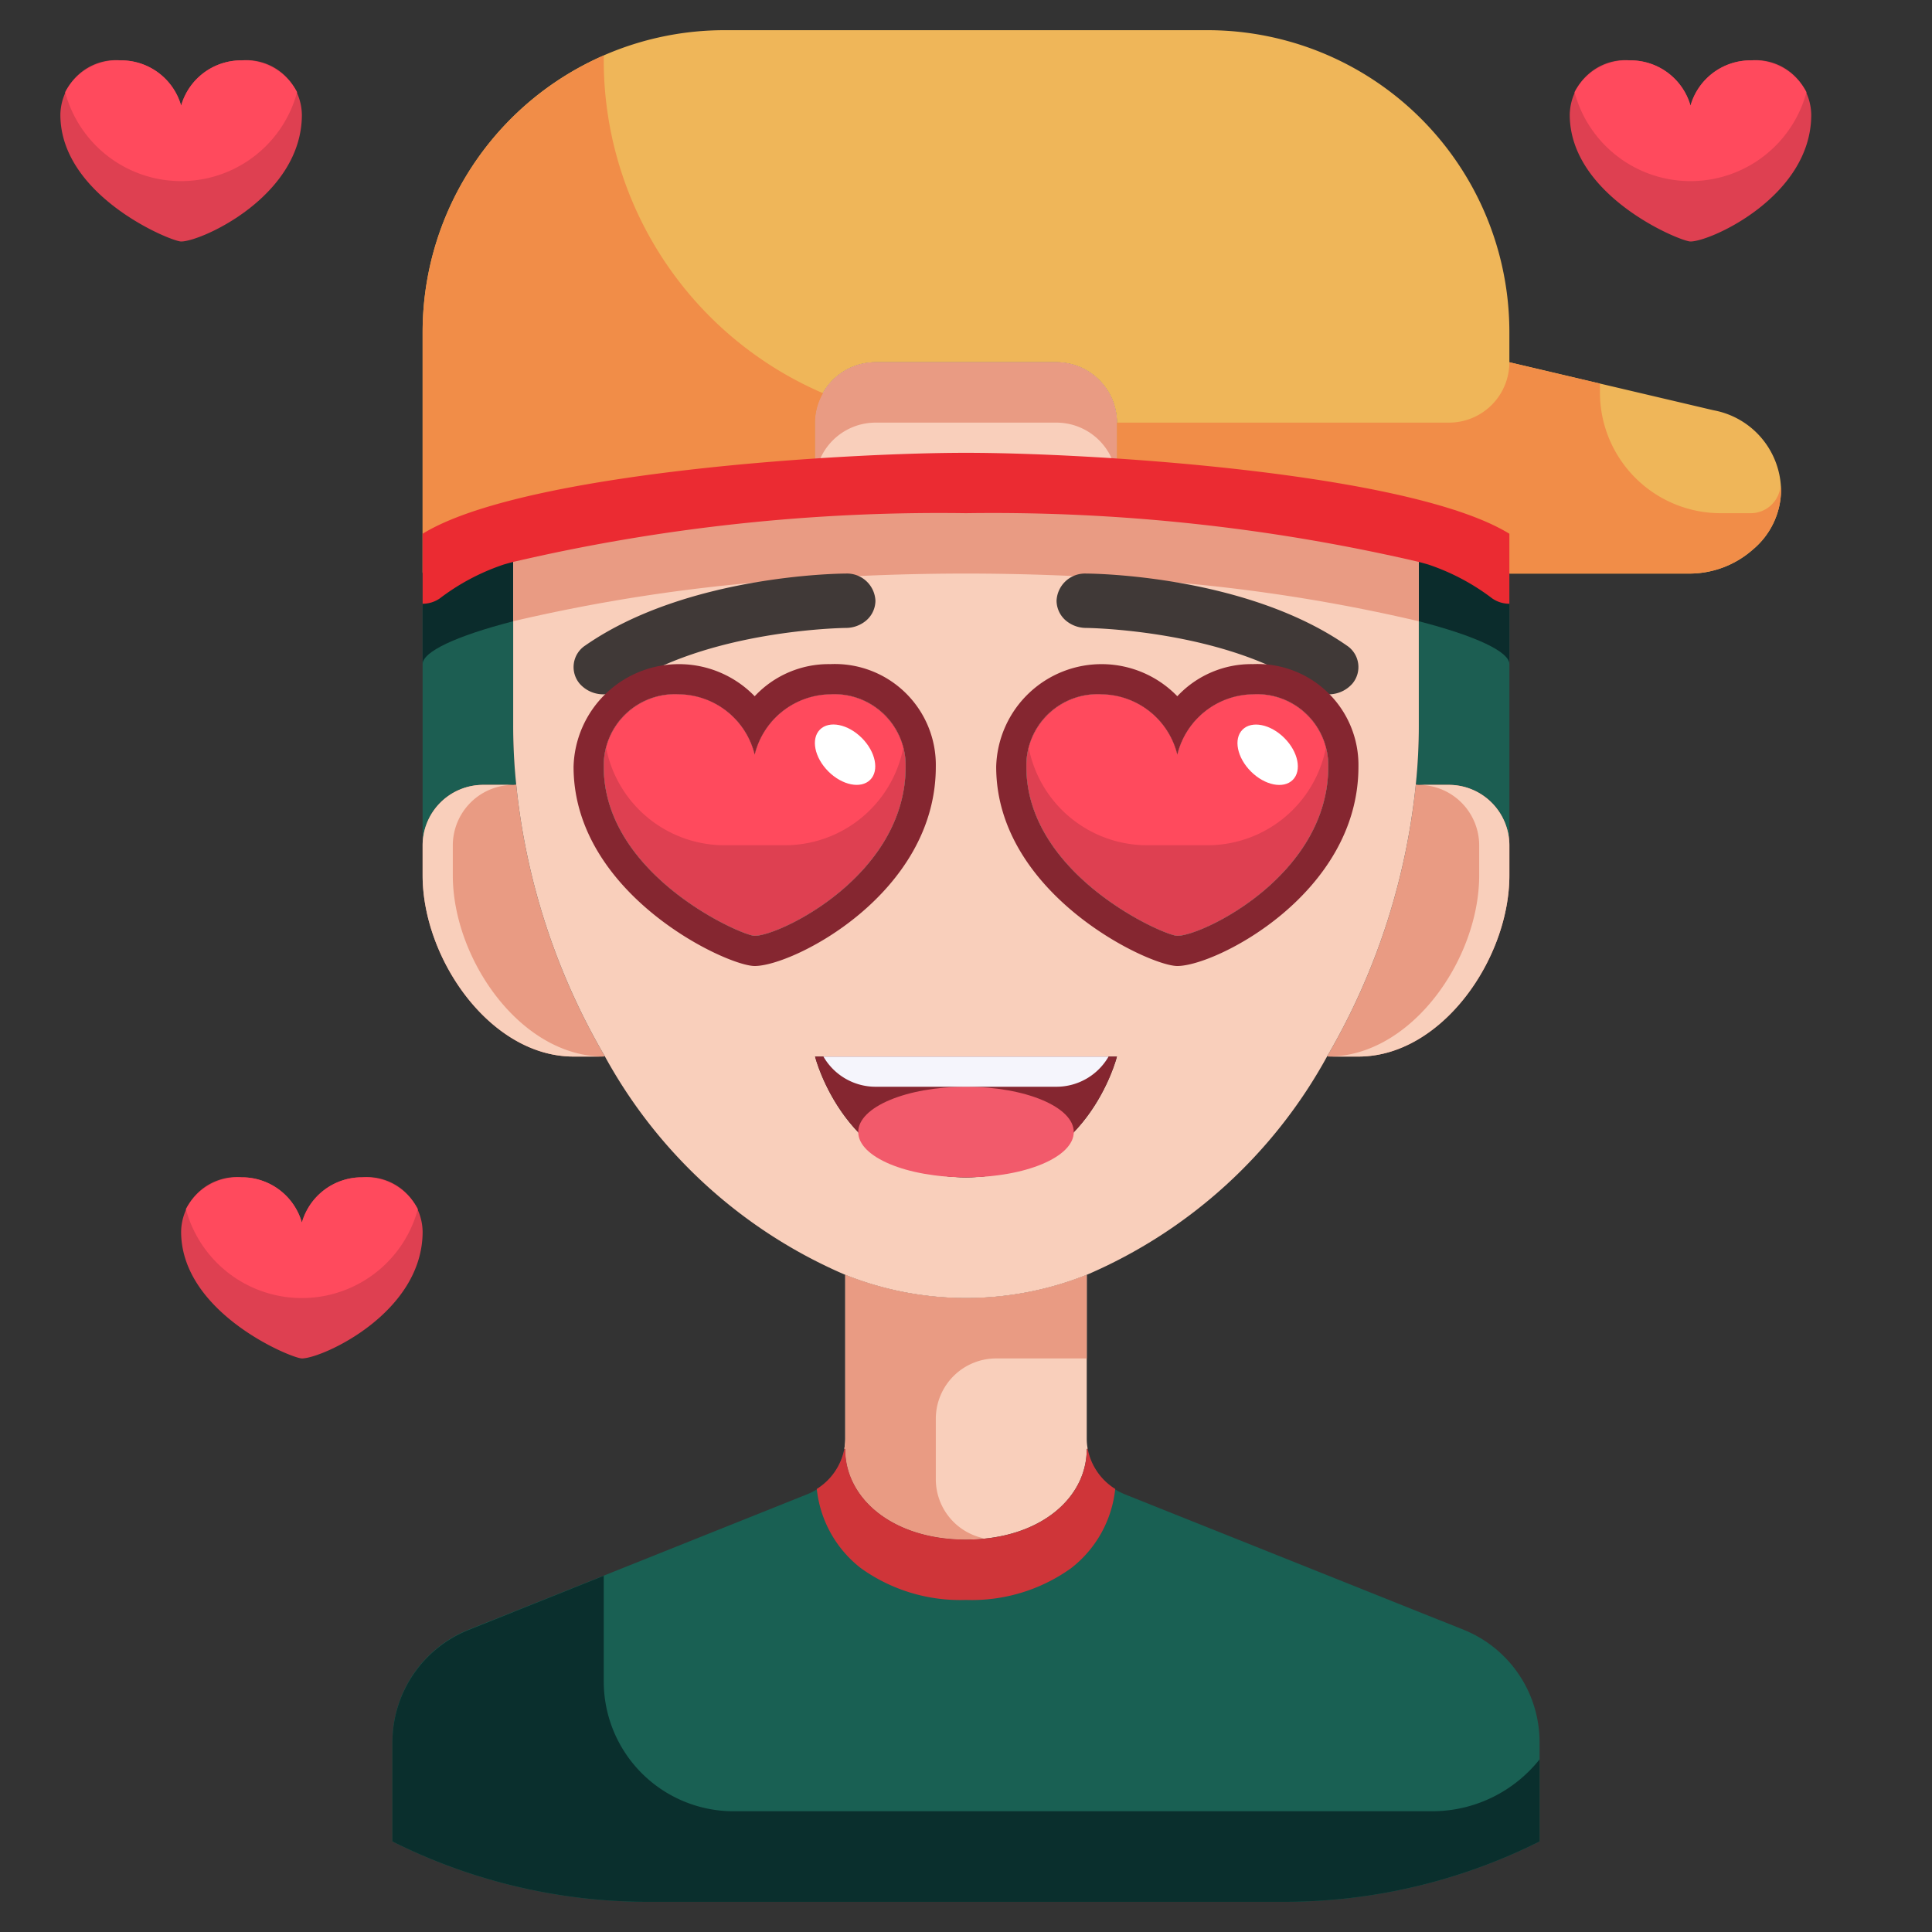 <?xml version="1.0" encoding="UTF-8"?> <svg xmlns="http://www.w3.org/2000/svg" xmlns:xlink="http://www.w3.org/1999/xlink" version="1.1" width="512" height="512" x="0" y="0" viewBox="0 0 64 64" style="enable-background:new 0 0 512 512" xml:space="preserve" class=""><rect x="0" y="0" width="64" height="64" fill="#333333" stroke="none"/><g><g data-name="13-Love"><path fill="#de4051" d="M12 39a1.838 1.838 0 0 1 2 1.8c0 2.7-3.33 4.2-4 4.2-.33 0-4-1.5-4-4.2A1.838 1.838 0 0 1 8 39a2.067 2.067 0 0 1 2 1.5 2.067 2.067 0 0 1 2-1.5zM58 2a1.838 1.838 0 0 1 2 1.8C60 6.5 56.67 8 56 8c-.33 0-4-1.5-4-4.2A1.838 1.838 0 0 1 54 2a2.067 2.067 0 0 1 2 1.5A2.067 2.067 0 0 1 58 2z" opacity="1" data-original="#de4051"></path><path fill="#1c5e52" d="M17 24a18.942 18.942 0 0 0 .1 1.99L17 26h-1a2.006 2.006 0 0 0-2 2v-9c0-.41 1.1-.93 3-1.42zM50 19v9a2.006 2.006 0 0 0-2-2h-1l-.1-.01A18.942 18.942 0 0 0 47 24v-6.42c1.9.49 3 1.01 3 1.42z" opacity="1" data-original="#1c5e52"></path><path fill="#de4051" d="M27.5 23a2.358 2.358 0 0 1 2.5 2.4c0 3.6-4.17 5.6-5 5.6-.42 0-5-2-5-5.6a2.358 2.358 0 0 1 2.5-2.4 2.619 2.619 0 0 1 2.5 2 2.619 2.619 0 0 1 2.5-2zM44 25.4c0 3.6-4.17 5.6-5 5.6-.42 0-5-2-5-5.6a2.358 2.358 0 0 1 2.5-2.4 2.619 2.619 0 0 1 2.5 2 2.619 2.619 0 0 1 2.5-2 2.358 2.358 0 0 1 2.5 2.4z" opacity="1" data-original="#de4051"></path><path fill="#efb659" d="M56.76 13.59A2.731 2.731 0 0 1 59 16.27a2.594 2.594 0 0 1-.93 1.93A3.169 3.169 0 0 1 56 19h-6v-7zM17 17.58c-1.9.49-3 1.01-3 1.42v-8A10 10 0 0 1 24 1h16a10 10 0 0 1 10 10v8c0-.41-1.1-.93-3-1.42a56.67 56.67 0 0 0-10.01-1.42L37 16v-2a2.006 2.006 0 0 0-2-2h-6a2.006 2.006 0 0 0-2 2v2l.01.16A56.67 56.67 0 0 0 17 17.58z" opacity="1" data-original="#efb659" class=""></path><path fill="#196053" d="M28 48c0 1.66 1.6 3 4 3s4-1.34 4-3l.03-.01a2.013 2.013 0 0 0 1.23 1.51l11.23 4.49A4.015 4.015 0 0 1 51 57.71V61a18.874 18.874 0 0 1-8.47 2H21.47A18.874 18.874 0 0 1 13 61v-3.29a4.015 4.015 0 0 1 2.51-3.72l11.23-4.49a2.013 2.013 0 0 0 1.23-1.51z" opacity="1" data-original="#196053"></path><path fill="#f9cfbb" d="M36.99 16.16c-1.58-.1-3.26-.16-4.99-.16s-3.41.06-4.99.16L27 16v-2a2.006 2.006 0 0 1 2-2h6a2.006 2.006 0 0 1 2 2v2z" opacity="1" data-original="#f9cfbb"></path><path fill="#e99b83" d="M17.1 25.99a22.28 22.28 0 0 0 2.93 8.99L20 35h-1c-2.76 0-5-3.24-5-6v-1a2.006 2.006 0 0 1 2-2h1zM50 28v1c0 2.76-2.24 6-5 6h-1l-.03-.02a22.28 22.28 0 0 0 2.93-8.99l.1.01h1a2.006 2.006 0 0 1 2 2z" opacity="1" data-original="#e99b83"></path><path fill="#f9cfbb" d="M36 47.65a1.87 1.87 0 0 0 .03.34L36 48c0 1.66-1.6 3-4 3s-4-1.34-4-3l-.03-.01a1.87 1.87 0 0 0 .03-.34v-5.42a10.775 10.775 0 0 0 8 0z" opacity="1" data-original="#f9cfbb"></path><path fill="#f9cfbb" d="M39 31c.83 0 5-2 5-5.6a2.358 2.358 0 0 0-2.5-2.4 2.619 2.619 0 0 0-2.5 2 2.619 2.619 0 0 0-2.5-2 2.358 2.358 0 0 0-2.5 2.4c0 3.6 4.58 5.6 5 5.6zm-19-5.6c0 3.6 4.58 5.6 5 5.6.83 0 5-2 5-5.6a2.358 2.358 0 0 0-2.5-2.4 2.619 2.619 0 0 0-2.5 2 2.619 2.619 0 0 0-2.5-2 2.358 2.358 0 0 0-2.5 2.4zm16 16.83a10.775 10.775 0 0 1-8 0 16.493 16.493 0 0 1-7.97-7.25 22.28 22.28 0 0 1-2.93-8.99A18.942 18.942 0 0 1 17 24v-6.42a56.67 56.67 0 0 1 10.01-1.42c1.58-.1 3.26-.16 4.99-.16s3.41.06 4.99.16A56.67 56.67 0 0 1 47 17.58V24a18.942 18.942 0 0 1-.1 1.99 22.28 22.28 0 0 1-2.93 8.99A16.493 16.493 0 0 1 36 42.23zM37 35H27s1 4 5 4 5-4 5-4z" opacity="1" data-original="#f9cfbb"></path><path fill="#de4051" d="M6 8c.67 0 4-1.5 4-4.2A1.838 1.838 0 0 0 8 2a2.067 2.067 0 0 0-2 1.5A2.067 2.067 0 0 0 4 2a1.838 1.838 0 0 0-2 1.8C2 6.5 5.67 8 6 8z" opacity="1" data-original="#de4051"></path><path fill="#852630" d="M27 35h10s-1 4-5 4-5-4-5-4z" opacity="1" data-original="#852630"></path><path fill="#e99b83" d="M35 12h-6a2.006 2.006 0 0 0-2 2v2a2.006 2.006 0 0 1 2-2h6a2.006 2.006 0 0 1 2 2v-2a2.006 2.006 0 0 0-2-2z" opacity="1" data-original="#e99b83"></path><path fill="#0b2c2c" d="M17 20.58v-3c-1.9.49-3 1.01-3 1.42v3c0-.41 1.1-.93 3-1.42zM47 17.58v3c1.9.49 3 1.01 3 1.42v-3c0-.41-1.1-.93-3-1.42z" opacity="1" data-original="#0b2c2c"></path><path fill="#e99b83" d="M27.01 19.16c1.58-.1 3.26-.16 4.99-.16s3.41.06 4.99.16A56.67 56.67 0 0 1 47 20.58v-3a56.67 56.67 0 0 0-10.01-1.42c-1.58-.1-3.26-.16-4.99-.16s-3.41.06-4.99.16A56.67 56.67 0 0 0 17 17.58v3a56.67 56.67 0 0 1 10.01-1.42z" opacity="1" data-original="#e99b83"></path><path fill="#f9cfbb" d="M48 26h-1a2.006 2.006 0 0 1 2 2v1c0 2.76-2.24 6-5 6h1c2.76 0 5-3.24 5-6v-1a2.006 2.006 0 0 0-2-2zM15 29v-1a2.006 2.006 0 0 1 2-2h-1a2.006 2.006 0 0 0-2 2v1c0 2.76 2.24 6 5 6h1c-2.76 0-5-3.24-5-6z" opacity="1" data-original="#f9cfbb"></path><path fill="#e99b83" d="M31 49v-2a2 2 0 0 1 2-2h3v-2.77a10.775 10.775 0 0 1-8 0v5.42a1.87 1.87 0 0 1-.03.34L28 48c0 1.66 1.6 3 4 3a5.931 5.931 0 0 0 .593-.042A2 2 0 0 1 31 49z" opacity="1" data-original="#e99b83"></path><path fill="#cf3539" d="M28.521 51.95A5.643 5.643 0 0 0 32 53a5.643 5.643 0 0 0 3.479-1.05 3.825 3.825 0 0 0 1.464-2.627 2.006 2.006 0 0 1-.913-1.333L36 48c0 1.66-1.6 3-4 3s-4-1.34-4-3l-.03-.01a2.006 2.006 0 0 1-.913 1.333 3.825 3.825 0 0 0 1.464 2.627z" opacity="1" data-original="#cf3539"></path><path fill="#0a2f2d" d="M48.545 59.864a4.59 4.59 0 0 1-1.107.136H24.3a4.3 4.3 0 0 1-4.3-4.3v-3.5L15.51 54A4.015 4.015 0 0 0 13 57.71V61a18.874 18.874 0 0 0 8.47 2h21.06A18.874 18.874 0 0 0 51 61v-2.718a4.551 4.551 0 0 1-2.455 1.582z" opacity="1" data-original="#0a2f2d"></path><g fill="#f18d48"><path d="M58 17h-1a4 4 0 0 1-4-4v-.294L50 12v7h6a3.169 3.169 0 0 0 2.07-.8 2.594 2.594 0 0 0 .93-1.93c0-.064-.012-.125-.017-.187A.991.991 0 0 1 58 17zM20 2v-.161A10 10 0 0 0 14 11v8c0-.41 1.1-.93 3-1.42a56.67 56.67 0 0 1 10.01-1.42L27 16v-2a1.97 1.97 0 0 1 .265-.974A12 12 0 0 1 20 2zM48 14H37v2l-.01.16A56.67 56.67 0 0 1 47 17.58c1.9.49 3 1.01 3 1.42v-7a2 2 0 0 1-2 2z" fill="#f18d48" opacity="1" data-original="#f18d48" class=""></path></g><ellipse cx="32" cy="37.5" fill="#f25a6b" rx="3.57" ry="1.5" opacity="1" data-original="#f25a6b"></ellipse><path fill="#f5f5fc" d="M29 36h6a1.994 1.994 0 0 0 1.723-1h-9.446A1.994 1.994 0 0 0 29 36z" opacity="1" data-original="#f5f5fc"></path><path fill="#403937" d="M35.389 20.618A.874.874 0 0 1 35 19.9a.944.944 0 0 1 .986-.9c.214 0 5.274.052 8.625 2.382a.853.853 0 0 1 .19 1.262 1.043 1.043 0 0 1-1.376.173c-2.823-1.963-7.4-2.016-7.45-2.016a1.044 1.044 0 0 1-.586-.183zM28.611 20.618A.874.874 0 0 0 29 19.9a.944.944 0 0 0-.986-.9c-.214 0-5.274.052-8.625 2.382a.853.853 0 0 0-.19 1.262 1.043 1.043 0 0 0 1.376.173c2.823-1.963 7.4-2.016 7.45-2.016a1.044 1.044 0 0 0 .586-.183z" opacity="1" data-original="#403937"></path><path fill="#ff4a5d" d="M41.5 23a2.619 2.619 0 0 0-2.5 2 2.619 2.619 0 0 0-2.5-2 2.383 2.383 0 0 0-2.422 1.771A4 4 0 0 0 38 28h2a4 4 0 0 0 3.922-3.229A2.383 2.383 0 0 0 41.5 23zM27.5 23a2.619 2.619 0 0 0-2.5 2 2.619 2.619 0 0 0-2.5-2 2.383 2.383 0 0 0-2.422 1.771A4 4 0 0 0 24 28h2a4 4 0 0 0 3.922-3.229A2.383 2.383 0 0 0 27.5 23z" opacity="1" data-original="#ff4a5d"></path><path fill="#852630" d="M41.5 22a3.353 3.353 0 0 0-2.5 1.064 3.492 3.492 0 0 0-6 2.336c0 4.222 5.059 6.6 6 6.6 1.285 0 6-2.4 6-6.6a3.345 3.345 0 0 0-3.5-3.4zM39 31c-.42 0-5-2-5-5.6a2.358 2.358 0 0 1 2.5-2.4 2.619 2.619 0 0 1 2.5 2 2.619 2.619 0 0 1 2.5-2 2.358 2.358 0 0 1 2.5 2.4c0 3.6-4.17 5.6-5 5.6zM27.5 22a3.353 3.353 0 0 0-2.5 1.064 3.492 3.492 0 0 0-6 2.336c0 4.222 5.059 6.6 6 6.6 1.285 0 6-2.4 6-6.6a3.345 3.345 0 0 0-3.5-3.4zM25 31c-.42 0-5-2-5-5.6a2.358 2.358 0 0 1 2.5-2.4 2.619 2.619 0 0 1 2.5 2 2.619 2.619 0 0 1 2.5-2 2.358 2.358 0 0 1 2.5 2.4c0 3.6-4.17 5.6-5 5.6z" opacity="1" data-original="#852630"></path><ellipse cx="42" cy="25" fill="#ffffff" rx=".784" ry="1.177" transform="rotate(-45 41.999 25.01)" opacity="1" data-original="#ffffff"></ellipse><ellipse cx="28" cy="25" fill="#ffffff" rx=".784" ry="1.177" transform="rotate(-45 27.997 25.007)" opacity="1" data-original="#ffffff"></ellipse><path fill="#ff4a5d" d="M58 2a2.067 2.067 0 0 0-2 1.5A2.067 2.067 0 0 0 54 2a1.965 1.965 0 0 0-1.842 1.053 3.978 3.978 0 0 0 7.684 0A1.965 1.965 0 0 0 58 2zM8 2a2.067 2.067 0 0 0-2 1.5A2.067 2.067 0 0 0 4 2a1.965 1.965 0 0 0-1.842 1.053 3.978 3.978 0 0 0 7.684 0A1.965 1.965 0 0 0 8 2zM12 39a2.067 2.067 0 0 0-2 1.5A2.067 2.067 0 0 0 8 39a1.965 1.965 0 0 0-1.842 1.053 3.978 3.978 0 0 0 7.684 0A1.965 1.965 0 0 0 12 39z" opacity="1" data-original="#ff4a5d"></path><path fill="#eb2b32" d="M37 15.189c-1.975-.131-3.755-.189-5-.189s-3.025.058-5 .189c-4.771.317-10.683 1.067-13 2.492V20a1 1 0 0 0 .566-.175 7.336 7.336 0 0 1 2.123-1.125c.1-.029.2-.057.311-.086A62.28 62.28 0 0 1 32 17a62.28 62.28 0 0 1 15 1.614c.107.029.211.057.311.086a7.336 7.336 0 0 1 2.123 1.125A1 1 0 0 0 50 20v-2.319c-2.317-1.425-8.229-2.175-13-2.492z" opacity="1" data-original="#eb2b32"></path></g></g></svg> 